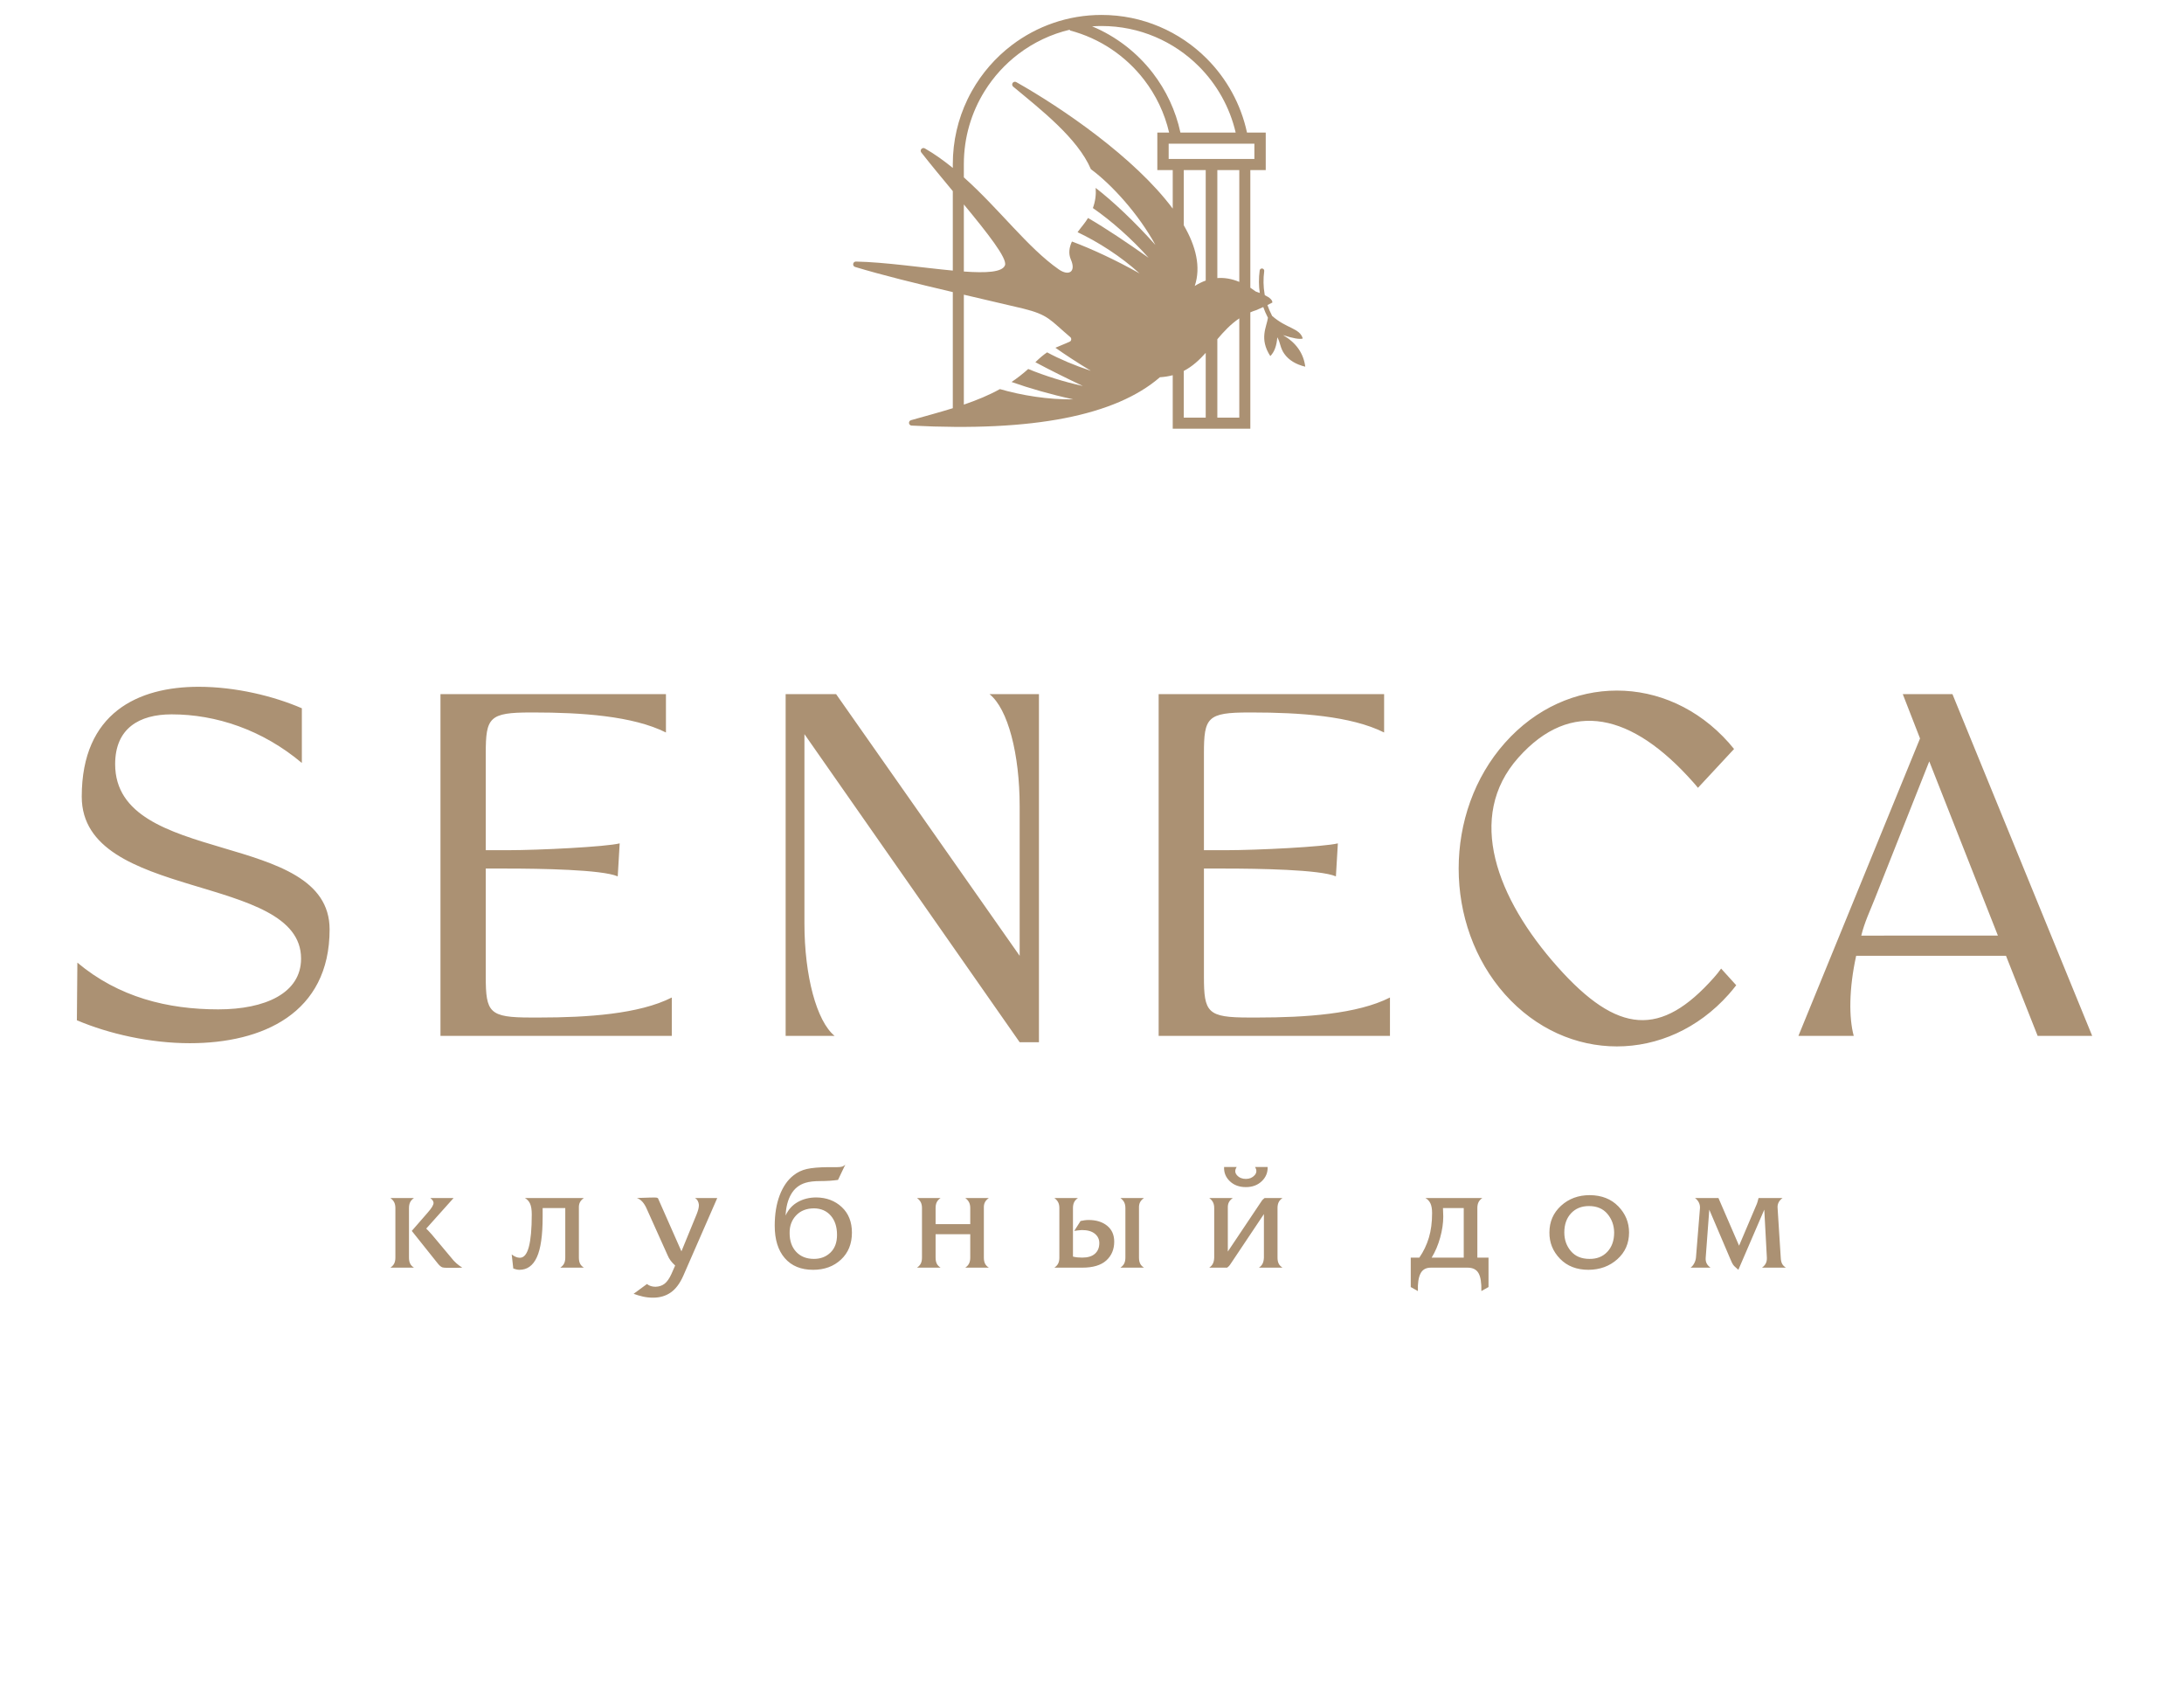 <?xml version="1.0" encoding="UTF-8"?> <svg xmlns="http://www.w3.org/2000/svg" width="308" height="240" viewBox="0 0 308 240" fill="none"> <path fill-rule="evenodd" clip-rule="evenodd" d="M154.011 3.713C157.409 5.129 160.356 7.417 162.573 10.294C164.448 12.728 165.802 15.584 166.471 18.694L174.262 18.694C173.426 15.102 171.598 11.891 169.083 9.37C165.569 5.847 160.712 3.667 155.35 3.667C154.899 3.667 154.453 3.684 154.011 3.713ZM165.385 27.775L165.385 29.416C160.033 22.225 149.75 15.196 143.317 11.577C143.142 11.479 142.923 11.531 142.809 11.696C142.695 11.863 142.726 12.087 142.881 12.215C146.748 15.429 151.974 19.478 153.841 23.851C156.834 26.072 160.549 30.168 162.944 34.541C160.039 31.28 156.934 28.366 154.518 26.497C154.59 27.435 154.474 28.383 154.125 29.337C156.776 31.166 159.629 33.711 161.985 36.35C158.947 34.204 155.923 32.177 153.441 30.737C153.249 31.05 153.032 31.363 152.785 31.676C152.531 31.998 152.242 32.356 151.965 32.739C154.878 34.123 158.087 36.164 160.708 38.554C157.343 36.661 153.917 35.076 151.171 34.054C150.796 34.865 150.642 35.736 151.022 36.602C151.783 38.332 150.729 38.974 149.315 37.987C144.933 34.93 140.946 29.488 135.927 25.01L135.927 23.138C135.927 19.361 137.001 15.835 138.858 12.848C140.119 10.82 141.742 9.04 143.637 7.602C145.757 5.993 148.219 4.81 150.895 4.181L150.867 4.29C155.088 5.391 158.754 7.882 161.345 11.245C163.013 13.41 164.237 15.939 164.877 18.694L164.012 18.694L163.212 18.694L163.212 23.986L165.385 23.986L165.385 27.053L165.385 27.775ZM166.942 31.762L166.942 30.12L166.942 27.053L166.942 23.986L170.037 23.986L170.037 39.561C169.523 39.745 169.008 39.998 168.491 40.324C169.385 37.654 168.662 34.724 166.942 31.762ZM150.878 48.164C150.11 48.529 149.478 48.743 148.84 49.036C150.276 50.052 151.948 51.141 153.833 52.284C151.539 51.529 149.47 50.65 147.672 49.685C147.181 50.014 146.646 50.452 146.014 51.075C148.039 52.163 150.35 53.306 152.716 54.428C150.112 53.859 147.416 53.017 145.005 52.032C144.238 52.717 143.459 53.321 142.656 53.862C145.166 54.752 148.213 55.628 151.369 56.313C147.839 56.361 144.102 55.76 141.013 54.865C139.453 55.729 137.783 56.419 135.927 57.052L135.927 41.553C138.546 42.166 141.31 42.806 144.206 43.491C147.903 44.397 148.054 45.1 150.933 47.531C151.032 47.615 151.08 47.731 151.07 47.862C151.058 47.992 150.996 48.108 150.878 48.164ZM134.37 57.56C132.592 58.112 130.652 58.637 128.476 59.249C128.291 59.3 128.173 59.475 128.194 59.665C128.215 59.856 128.368 60.001 128.559 60.011C145.629 60.897 157.302 58.624 163.579 53.193C164.236 53.154 164.834 53.054 165.385 52.907L165.385 60.448C169.103 60.448 172.611 60.448 176.329 60.448L176.329 44.043C176.586 43.929 176.855 43.826 177.133 43.742C177.5 43.586 177.839 43.437 178.152 43.294C178.326 43.788 178.537 44.276 178.785 44.754L178.813 44.8C178.634 46.102 177.546 47.751 179.146 50.21C179.714 49.643 180.043 48.759 180.133 47.56C180.587 48.351 180.521 49.034 181.113 49.878C181.736 50.767 182.725 51.377 184.078 51.708C183.828 49.806 182.785 48.322 180.949 47.257C182.369 47.716 183.295 47.875 183.724 47.733C183.29 46.237 181.458 46.364 179.388 44.535C179.382 44.508 179.373 44.482 179.36 44.457C179.116 43.984 178.909 43.505 178.742 43.016C178.997 42.892 179.23 42.773 179.438 42.66C179.451 42.321 179.095 41.973 178.369 41.617L178.337 41.439C178.159 40.398 178.141 39.326 178.287 38.222C178.31 38.046 178.185 37.883 178.009 37.86C177.833 37.836 177.67 37.962 177.647 38.139C177.504 39.226 177.508 40.284 177.66 41.31C177.483 41.241 177.293 41.173 177.09 41.104C176.836 40.912 176.582 40.736 176.329 40.572L176.329 23.986L178.501 23.986L178.501 18.694L175.859 18.694C174.995 14.67 172.983 11.074 170.183 8.267C166.387 4.461 161.142 2.106 155.35 2.106C150.6 2.106 146.217 3.69 142.7 6.359C140.403 8.103 138.473 10.313 137.051 12.848C136.838 13.227 136.636 13.613 136.446 14.008C135.117 16.769 134.37 19.865 134.37 23.136L134.37 23.682C133.131 22.672 131.83 21.73 130.427 20.925C130.266 20.831 130.063 20.864 129.939 21.006C129.816 21.147 129.811 21.353 129.927 21.5C131.273 23.218 132.832 25.098 134.37 26.949L134.37 38.153C130.107 37.754 124.799 36.96 120.709 36.881C120.515 36.881 120.35 37.017 120.321 37.21C120.29 37.403 120.405 37.585 120.592 37.642C124.501 38.821 129.127 39.954 134.37 41.186L134.37 57.56ZM166.942 52.303C168.168 51.668 169.138 50.759 170.037 49.756L170.037 58.887L166.942 58.887L166.942 52.303ZM171.676 47.832C172.585 46.76 173.549 45.716 174.772 44.892L174.772 58.887L171.676 58.887L171.676 47.832ZM174.772 39.747C173.725 39.314 172.69 39.132 171.676 39.209L171.676 23.986L174.772 23.986L174.772 39.747ZM135.927 28.828C139.274 32.88 142.097 36.458 141.725 37.413C141.34 38.401 139.043 38.509 135.927 38.285L135.927 28.828ZM166.93 22.414L170.037 22.414L171.676 22.414L174.758 22.414L176.316 22.414L176.901 22.414L176.901 20.265L164.812 20.265L164.812 22.414L165.371 22.414L166.93 22.414Z" fill="#AB9173"></path> <path fill-rule="evenodd" clip-rule="evenodd" d="M177.339 143.478L176.171 143.478C170.269 143.478 169.785 142.789 169.785 137.696L169.785 122.473L172.738 122.473C177.407 122.473 186.201 122.611 188.398 123.575L188.673 118.921C186.75 119.403 177.406 119.885 172.738 119.885L169.785 119.885L169.785 106.246C169.785 101.152 170.265 100.463 176.171 100.463L176.515 100.463C183.245 100.463 190.527 100.945 195.196 103.286L195.196 97.875L163.399 97.875L163.399 146.067L196.021 146.067L196.021 140.655C191.42 142.996 184.066 143.478 177.339 143.478ZM139.542 97.875C142.151 99.94 143.799 106.343 143.799 113.709L143.799 134.776L117.91 97.875L110.796 97.875L110.796 146.067L117.703 146.067C115.163 144.002 113.446 137.599 113.446 130.232L113.446 103.52L143.799 146.961L146.518 146.961L146.518 97.875L139.542 97.875ZM76.058 143.478L74.89 143.478C68.988 143.478 68.504 142.79 68.504 137.696L68.504 122.473L71.457 122.473C76.126 122.473 84.919 122.611 87.117 123.575L87.391 118.921C85.469 119.403 76.124 119.885 71.457 119.885L68.504 119.885L68.504 106.246C68.504 101.152 68.984 100.463 74.89 100.463L75.233 100.463C81.964 100.463 89.246 100.945 93.915 103.286L93.915 97.875L62.118 97.875L62.118 146.067L94.74 146.067L94.74 140.655C90.138 142.996 82.784 143.478 76.058 143.478ZM16.239 107.751C16.239 102.725 19.604 100.729 24.205 100.729C30.455 100.729 37.006 102.9 42.569 107.582L42.569 99.871C38.586 98.15 33.23 96.842 28.01 96.842C19.494 96.842 11.529 100.491 11.529 112.332C11.529 127.134 42.459 123.052 42.459 135.168C42.459 140.057 37.377 142.328 30.785 142.328C23.643 142.328 16.747 140.627 10.911 135.74L10.842 143.864C15.374 145.791 21.211 147.099 26.774 147.099C37.006 147.099 46.483 142.899 46.483 131.059C46.483 116.876 16.239 122.277 16.239 107.751ZM275.344 97.875L268.339 97.875L270.774 104.127L253.623 146.067L261.424 146.067C260.737 143.519 260.737 139.457 261.767 134.776L282.898 134.776L287.361 146.067L295.053 146.067L275.344 97.875ZM262.487 131.927C262.931 130.084 263.718 128.442 264.414 126.687L272.076 107.358L281.756 131.925L262.487 131.927ZM242.722 136.577C242.408 137.025 242.065 137.445 241.703 137.852C234.261 146.232 228.186 145.928 219.634 136.312C211.093 126.71 206.679 115.205 214.12 106.84C221.561 98.473 230.191 100.626 238.731 110.239C238.971 110.508 239.225 110.794 239.456 111.089L244.546 105.613C244.306 105.318 244.053 105.023 243.801 104.727C235.081 94.923 220.962 94.923 212.241 104.739C203.532 114.52 203.533 130.42 212.241 140.212C220.951 149.992 235.081 150.004 243.791 140.212C244.158 139.786 244.515 139.373 244.852 138.924L242.722 136.577Z" fill="#AB9173"></path> <path fill-rule="evenodd" clip-rule="evenodd" d="M239.033 168.928L242.345 168.928L245.254 175.651L247.698 169.9C247.765 169.752 247.822 169.593 247.869 169.424C247.916 169.255 247.96 169.09 248.001 168.928L251.394 168.928C251.138 169.103 250.949 169.312 250.828 169.555C250.707 169.798 250.66 170.062 250.687 170.345L251.131 177.331C251.145 177.682 251.205 177.966 251.313 178.181C251.421 178.397 251.602 178.587 251.859 178.749L248.486 178.749C248.714 178.587 248.889 178.394 249.01 178.171C249.132 177.949 249.186 177.668 249.173 177.331L248.809 170.569L245.153 179.052L244.769 178.708C244.621 178.587 244.5 178.458 244.406 178.323C244.312 178.188 244.183 177.925 244.022 177.534L241.053 170.569L240.548 177.331C240.521 177.655 240.568 177.932 240.69 178.162C240.811 178.39 240.993 178.587 241.235 178.749L238.407 178.749C238.595 178.627 238.764 178.432 238.912 178.162C239.06 177.891 239.148 177.615 239.174 177.331L239.74 170.345C239.754 170.062 239.7 169.798 239.579 169.555C239.457 169.312 239.276 169.103 239.033 168.928ZM224.203 168.523C225.874 168.537 227.213 169.063 228.223 170.102C229.233 171.142 229.738 172.37 229.738 173.788C229.738 175.313 229.19 176.568 228.092 177.554C226.995 178.539 225.638 179.039 224.022 179.052C222.352 179.052 221.013 178.533 220.003 177.493C218.993 176.453 218.494 175.218 218.508 173.788C218.508 172.276 219.054 171.021 220.144 170.022C221.235 169.023 222.588 168.523 224.203 168.523ZM224.082 170.062C223.033 170.062 222.191 170.403 221.558 171.085C220.925 171.766 220.608 172.667 220.608 173.788C220.608 174.814 220.919 175.691 221.538 176.42C222.157 177.149 223.033 177.513 224.163 177.513C225.2 177.527 226.038 177.193 226.678 176.511C227.318 175.83 227.637 174.922 227.637 173.788C227.624 172.776 227.307 171.901 226.688 171.165C226.068 170.43 225.2 170.062 224.082 170.062ZM201.013 168.928L209.051 168.928C208.795 169.103 208.613 169.303 208.506 169.525C208.398 169.748 208.344 170.022 208.344 170.345L208.344 177.331L209.92 177.331L209.92 181.482L208.91 182.049C208.936 180.874 208.802 180.031 208.506 179.517C208.209 179.004 207.698 178.749 206.971 178.749L201.78 178.749C201.08 178.749 200.592 179.032 200.315 179.599C200.039 180.166 199.921 180.983 199.962 182.049L198.952 181.482L198.952 177.331L200.164 177.331C200.757 176.467 201.204 175.533 201.507 174.527C201.81 173.521 201.962 172.363 201.962 171.054C201.962 170.474 201.884 170.019 201.729 169.688C201.575 169.357 201.335 169.103 201.013 168.928ZM206.425 170.345L203.497 170.345C203.51 170.521 203.516 170.7 203.516 170.882C203.516 171.064 203.524 171.283 203.537 171.54C203.537 172.472 203.392 173.46 203.103 174.506C202.813 175.552 202.413 176.495 201.901 177.331L206.425 177.331L206.425 170.345ZM173.154 176.477L177.84 169.475C177.934 169.326 178.018 169.215 178.092 169.141C178.167 169.066 178.251 168.996 178.345 168.928L180.869 168.928C180.614 169.103 180.432 169.303 180.324 169.525C180.217 169.748 180.163 170.022 180.163 170.345L180.163 177.331C180.163 177.668 180.217 177.949 180.324 178.171C180.432 178.394 180.614 178.587 180.869 178.749L177.537 178.749C177.779 178.587 177.955 178.394 178.062 178.171C178.17 177.949 178.231 177.668 178.244 177.331L178.244 171.195L173.558 178.202C173.451 178.364 173.36 178.482 173.285 178.556C173.212 178.63 173.134 178.694 173.053 178.749L170.529 178.749C170.771 178.587 170.946 178.394 171.053 178.171C171.162 177.949 171.222 177.668 171.235 177.331L171.235 170.345C171.235 170.022 171.178 169.748 171.063 169.525C170.949 169.303 170.771 169.103 170.529 168.928L173.861 168.928C173.606 169.103 173.42 169.303 173.306 169.525C173.191 169.748 173.141 170.022 173.154 170.345L173.154 176.477ZM172.629 164.554L174.406 164.554C174.124 164.986 174.137 165.375 174.447 165.718C174.757 166.063 175.174 166.235 175.699 166.235C176.211 166.235 176.622 166.063 176.931 165.718C177.241 165.375 177.261 164.986 176.992 164.554L178.769 164.554C178.796 165.338 178.52 166.006 177.941 166.559C177.362 167.113 176.614 167.39 175.699 167.39C174.77 167.39 174.016 167.113 173.437 166.559C172.858 166.006 172.589 165.338 172.629 164.554ZM148.691 168.928L152.023 168.928C151.767 169.103 151.586 169.303 151.477 169.525C151.37 169.748 151.316 170.022 151.316 170.345L151.316 177.189C151.532 177.243 151.747 177.28 151.962 177.301C152.178 177.321 152.4 177.331 152.629 177.331C153.41 177.331 154.006 177.149 154.417 176.784C154.827 176.42 155.032 175.921 155.032 175.286C155.032 174.746 154.821 174.304 154.396 173.96C153.972 173.615 153.363 173.444 152.569 173.444C152.38 173.457 152.198 173.474 152.023 173.493C151.849 173.514 151.673 173.538 151.498 173.565L152.386 172.168C152.576 172.126 152.764 172.093 152.952 172.066C153.14 172.039 153.33 172.026 153.518 172.026C154.595 172.026 155.467 172.296 156.134 172.836C156.8 173.375 157.133 174.124 157.133 175.083C157.133 176.176 156.759 177.06 156.013 177.736C155.265 178.411 154.137 178.748 152.629 178.748L148.691 178.748C148.933 178.586 149.111 178.393 149.226 178.171C149.341 177.949 149.397 177.668 149.397 177.33L149.397 170.345C149.397 170.021 149.341 169.748 149.226 169.525C149.111 169.302 148.933 169.103 148.691 168.928ZM158.001 168.928L161.334 168.928C161.078 169.103 160.893 169.303 160.778 169.525C160.665 169.748 160.614 170.022 160.627 170.345L160.627 177.331C160.627 177.668 160.681 177.949 160.789 178.171C160.896 178.394 161.078 178.587 161.334 178.749L158.001 178.749C158.244 178.587 158.422 178.394 158.537 178.171C158.651 177.949 158.709 177.668 158.709 177.331L158.709 170.345C158.709 170.022 158.651 169.748 158.537 169.525C158.422 169.303 158.244 169.103 158.001 168.928ZM131.943 172.613L136.83 172.613L136.83 170.345C136.83 170.022 136.773 169.748 136.658 169.525C136.544 169.303 136.366 169.103 136.124 168.928L139.456 168.928C139.2 169.103 139.015 169.303 138.901 169.525C138.786 169.748 138.735 170.022 138.749 170.345L138.749 177.331C138.749 177.668 138.803 177.949 138.911 178.171C139.018 178.394 139.2 178.587 139.456 178.749L136.124 178.749C136.366 178.587 136.544 178.394 136.658 178.171C136.773 177.949 136.83 177.668 136.83 177.331L136.83 174.031L131.943 174.031L131.943 177.331C131.943 177.668 131.996 177.949 132.104 178.171C132.212 178.394 132.394 178.587 132.649 178.749L129.317 178.749C129.559 178.587 129.738 178.394 129.852 178.171C129.967 177.949 130.023 177.668 130.023 177.331L130.023 170.345C130.023 170.022 129.967 169.748 129.852 169.525C129.738 169.303 129.559 169.103 129.317 168.928L132.649 168.928C132.394 169.103 132.212 169.303 132.104 169.525C131.996 169.748 131.943 170.022 131.943 170.345L131.943 172.613ZM119.214 164.211L118.183 166.376C117.403 166.485 116.574 166.539 115.699 166.539C114.824 166.539 114.123 166.62 113.599 166.782C112.71 167.052 112.033 167.588 111.569 168.392C111.104 169.194 110.845 170.196 110.791 171.398C111.168 170.562 111.74 169.927 112.508 169.495C113.275 169.063 114.144 168.847 115.113 168.847C116.554 168.861 117.753 169.312 118.708 170.204C119.665 171.095 120.143 172.296 120.143 173.808C120.143 175.387 119.628 176.656 118.597 177.615C117.567 178.573 116.258 179.052 114.669 179.052C112.959 179.052 111.63 178.505 110.68 177.412C109.731 176.319 109.256 174.793 109.256 172.836C109.256 171.203 109.489 169.776 109.953 168.553C110.418 167.332 111.061 166.397 111.882 165.75C112.434 165.304 113.063 165 113.771 164.838C114.477 164.676 115.497 164.588 116.83 164.575L118.082 164.575C118.392 164.575 118.627 164.548 118.789 164.493C118.951 164.439 119.092 164.345 119.214 164.211ZM114.81 170.386C113.747 170.386 112.902 170.717 112.275 171.378C111.649 172.039 111.343 172.87 111.357 173.869C111.357 174.975 111.666 175.86 112.285 176.521C112.905 177.183 113.74 177.513 114.79 177.513C115.719 177.513 116.494 177.216 117.113 176.623C117.733 176.028 118.042 175.198 118.042 174.131C118.042 172.998 117.749 172.094 117.164 171.419C116.578 170.744 115.794 170.399 114.81 170.386ZM89.822 168.928L91.579 168.868C92.141 168.854 92.464 168.854 92.545 168.868C92.626 168.881 92.706 168.908 92.787 168.949L96.1 176.447L98.26 171.179C98.355 170.933 98.429 170.71 98.483 170.508C98.537 170.305 98.563 170.103 98.563 169.901C98.55 169.698 98.496 169.509 98.402 169.334C98.308 169.158 98.173 169.023 97.999 168.929L101.152 168.929L96.366 179.883C95.881 180.977 95.288 181.766 94.588 182.252C93.888 182.738 93.06 182.981 92.103 182.981C91.606 182.981 91.131 182.93 90.68 182.829C90.229 182.727 89.788 182.596 89.357 182.434L91.236 181.057C91.41 181.192 91.599 181.29 91.801 181.351C92.003 181.412 92.218 181.442 92.447 181.442C92.945 181.428 93.369 181.287 93.72 181.017C94.07 180.747 94.393 180.288 94.689 179.639L95.214 178.445C94.959 178.215 94.743 177.983 94.568 177.747C94.393 177.51 94.252 177.257 94.144 176.987L91.175 170.387C91.013 170.022 90.821 169.715 90.6 169.465C90.377 169.215 90.118 169.036 89.822 168.928ZM81.637 170.345L81.637 177.331C81.637 177.668 81.691 177.949 81.798 178.171C81.906 178.394 82.088 178.587 82.343 178.749L79.011 178.749C79.254 178.587 79.432 178.394 79.547 178.171C79.661 177.949 79.718 177.668 79.718 177.331L79.718 170.345L76.527 170.345L76.527 171.581C76.527 174.2 76.254 176.099 75.709 177.28C75.164 178.462 74.346 179.052 73.255 179.052C73.12 179.052 72.979 179.035 72.831 179.002C72.682 178.968 72.535 178.924 72.387 178.87L72.164 176.886C72.353 177.034 72.545 177.149 72.74 177.23C72.935 177.312 73.12 177.352 73.296 177.352C73.874 177.365 74.302 176.859 74.578 175.833C74.853 174.807 74.992 173.275 74.992 171.237C74.992 170.589 74.914 170.089 74.76 169.738C74.605 169.388 74.359 169.117 74.022 168.929L82.343 168.929C82.088 169.104 81.903 169.303 81.788 169.526C81.674 169.749 81.624 170.022 81.637 170.345ZM55.053 168.928L58.385 168.928C58.129 169.103 57.947 169.303 57.839 169.525C57.732 169.748 57.678 170.022 57.678 170.345L57.678 177.331C57.678 177.668 57.732 177.949 57.839 178.171C57.947 178.394 58.129 178.587 58.385 178.749L55.053 178.749C55.295 178.587 55.473 178.394 55.588 178.171C55.702 177.949 55.759 177.668 55.759 177.331L55.759 170.345C55.759 170.022 55.702 169.748 55.588 169.525C55.473 169.303 55.295 169.103 55.053 168.928ZM58.072 173.565L60.294 171.013C60.59 170.676 60.806 170.396 60.94 170.174C61.075 169.95 61.142 169.758 61.142 169.597C61.128 169.488 61.088 169.38 61.021 169.272C60.954 169.164 60.839 169.05 60.677 168.928L63.969 168.928L60.109 173.241C60.216 173.349 60.317 173.45 60.412 173.545C60.506 173.639 60.661 173.808 60.876 174.051L63.572 177.27C63.855 177.635 64.121 177.925 64.374 178.141C64.623 178.357 64.895 178.56 65.192 178.749L64.397 178.769C63.276 178.795 62.609 178.777 62.394 178.708C62.179 178.64 61.923 178.411 61.627 178.02L58.072 173.565Z" fill="#AB9173"></path> </svg> 